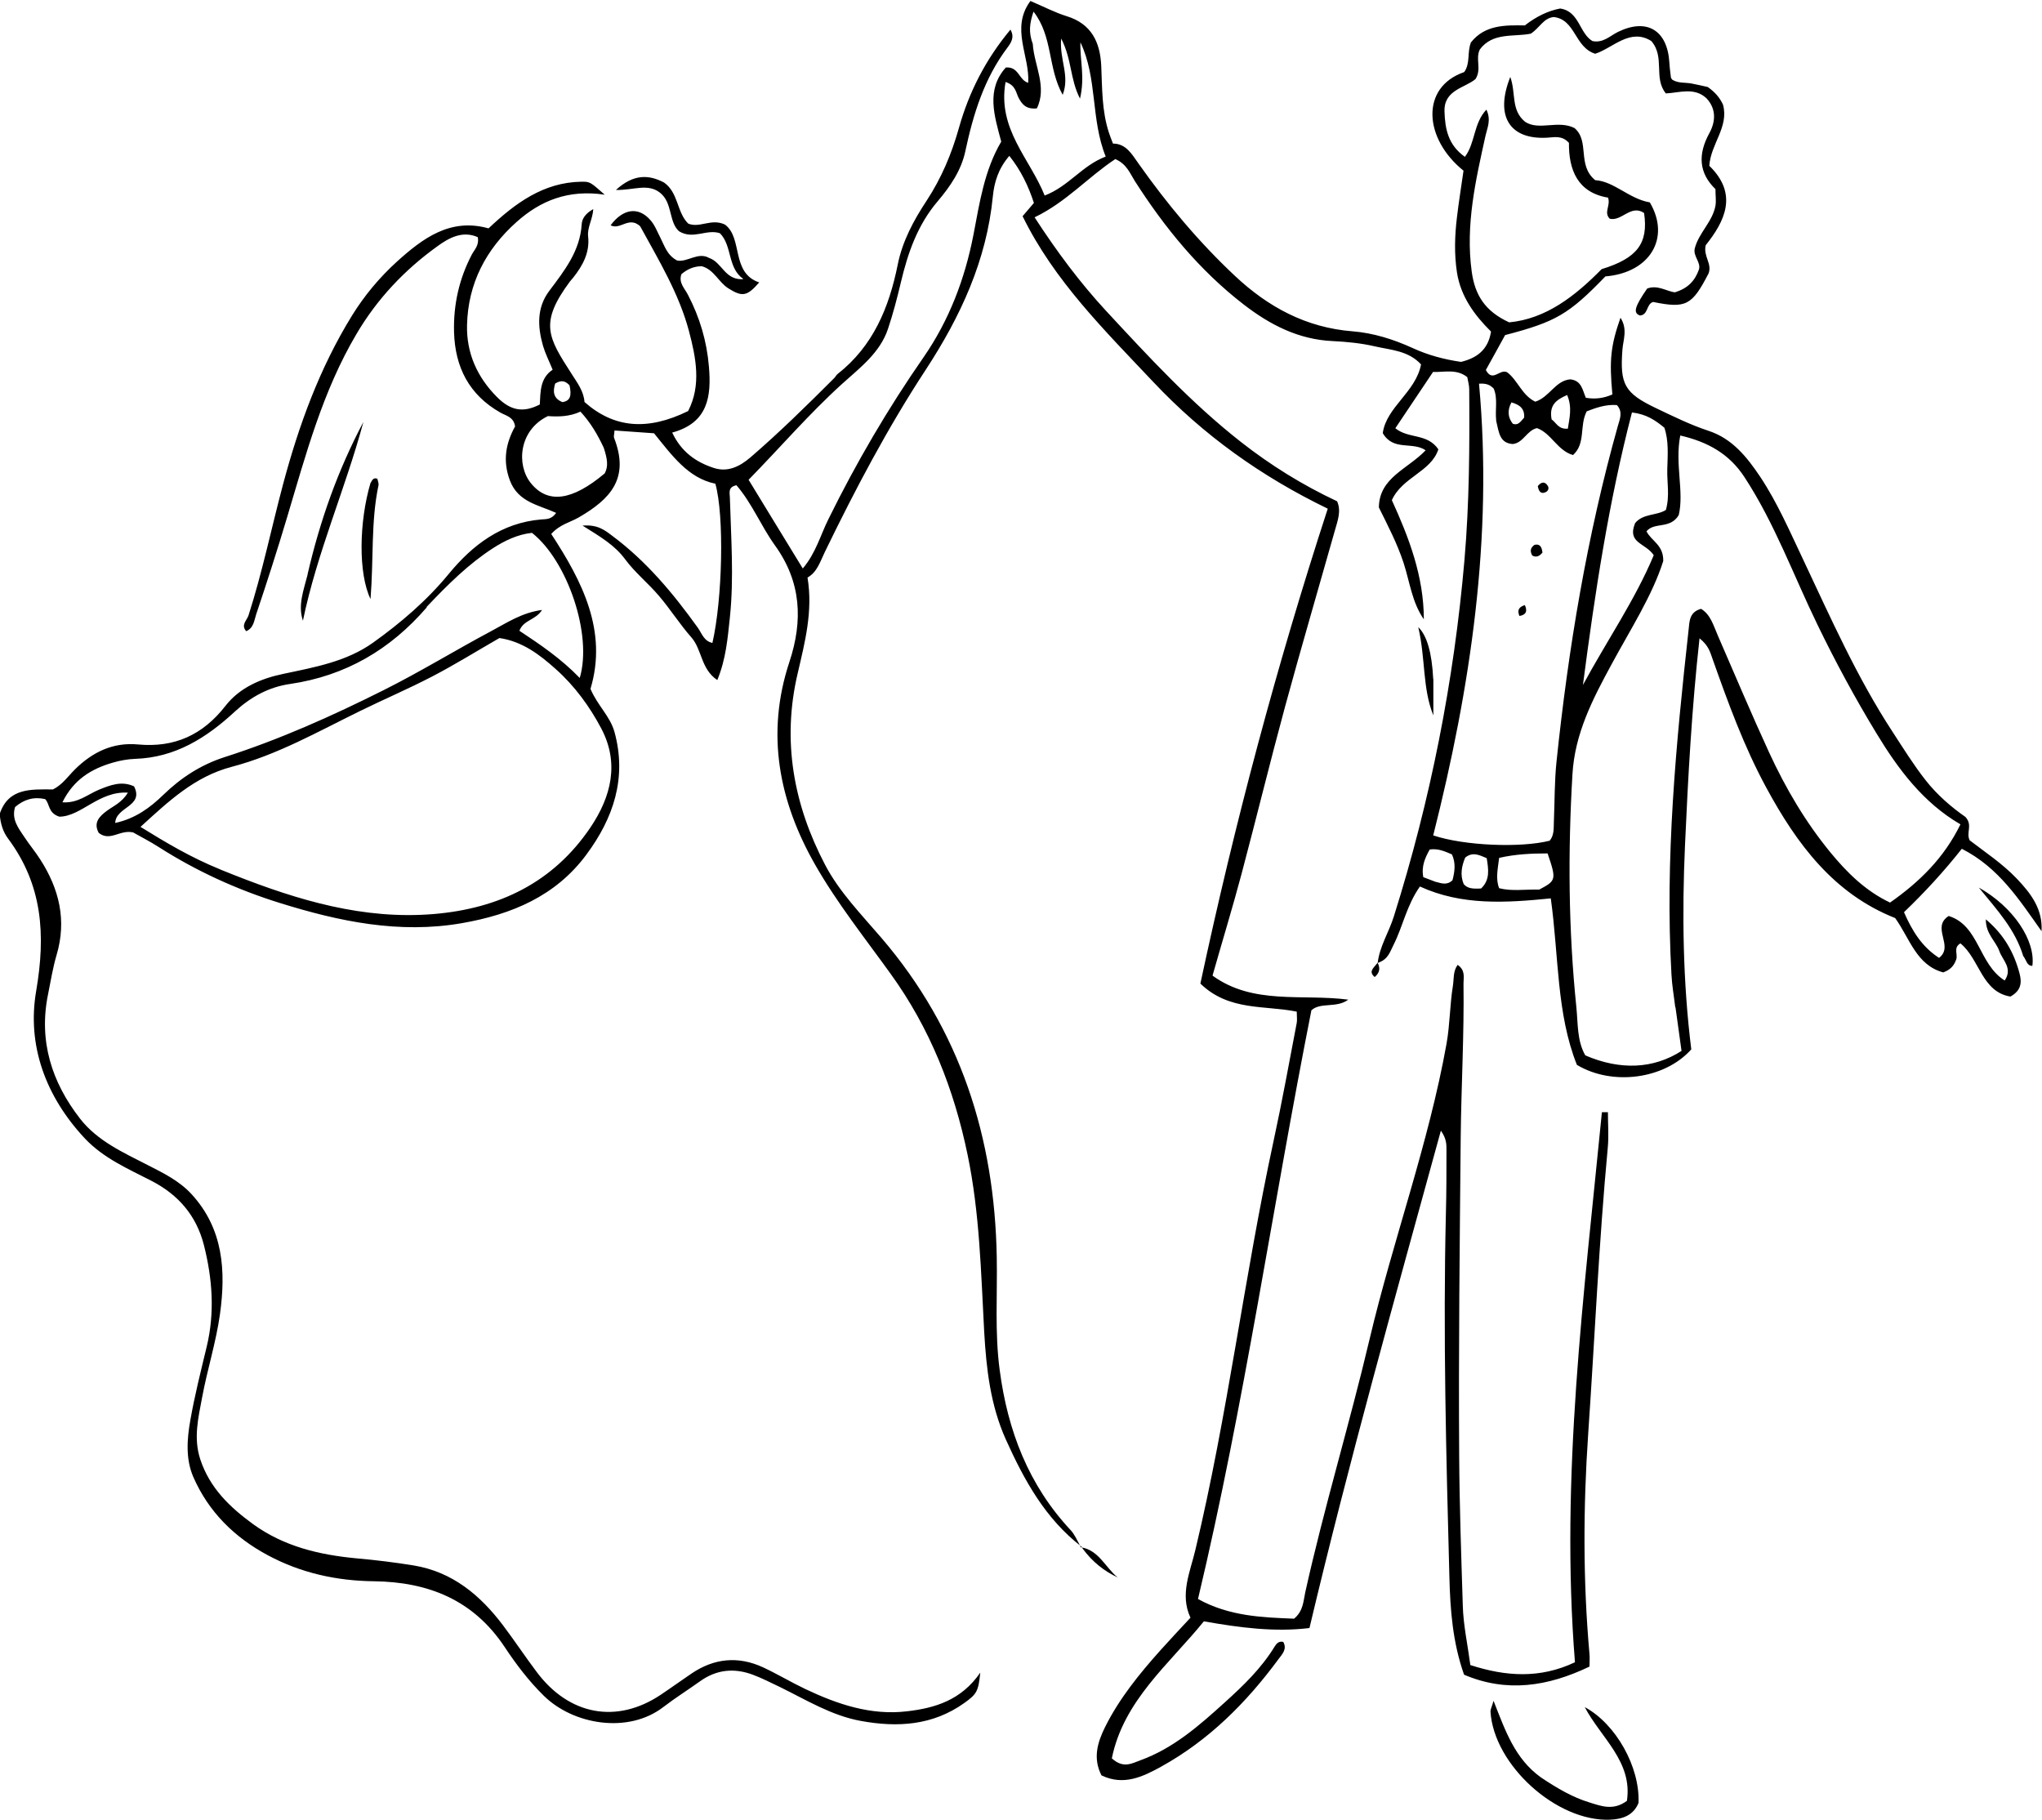 <?xml version="1.0" encoding="UTF-8"?>
<svg id="Layer_2" data-name="Layer 2" xmlns="http://www.w3.org/2000/svg" viewBox="0 0 146.21 130.29">
  <defs>
    <style>
      .cls-1 {
        fill: #000;
        stroke-width: 0px;
      }
    </style>
  </defs>
  <g id="From_selection_Image" data-name="From selection Image">
    <g>
      <path class="cls-1" d="M77.45,110.74c-2.6-2-4.12-4.77-5.43-7.68-1.1-2.44-1.4-5.06-1.55-7.71-.23-4.24-.32-8.5-1.19-12.68-.97-4.69-2.69-9.05-5.51-12.95-1.85-2.57-3.84-5.07-5.41-7.82-2.6-4.56-3.53-9.39-1.84-14.5.98-2.96.86-5.73-1.03-8.35-1-1.39-1.65-3.03-2.76-4.31-.62.13-.48.54-.47.88.08,2.86.3,5.73,0,8.59-.16,1.47-.27,2.95-.9,4.48-1.18-.79-1.09-2.18-1.85-3.05-.83-.94-1.51-2.02-2.32-2.97-.77-.91-1.73-1.68-2.43-2.63-.73-.99-1.73-1.59-3.05-2.41,1.1-.09,1.61.34,2.14.74,2.43,1.81,4.34,4.1,6.1,6.55.3.41.44.98,1.06,1.11.72-3.13.86-9.12.21-11.4-1.96-.4-3.12-2.05-4.39-3.61-.97-.07-1.9-.14-2.83-.2-.02.3-.07.43-.03.53,1.13,2.9-.26,4.38-2.54,5.7-.61.35-1.34.49-1.96,1.18,2.22,3.39,4.05,6.95,2.81,11.09.5,1.19,1.41,1.96,1.72,3.09.9,3.29-.08,6.17-2.01,8.77-2.2,2.98-5.36,4.29-8.9,4.91-4.5.79-8.82-.12-13.08-1.45-3.04-.95-5.92-2.26-8.62-3.98-.65-.42-1.35-.77-1.85-1.06-.95-.23-1.65.68-2.47.03-.4-.74.04-1.18.61-1.6.47-.34,1.04-.57,1.48-1.28-2.08-.13-3.35,1.71-4.91,1.72-.83-.27-.67-.92-1.02-1.26-.81-.18-1.51.02-2.15.57-.27.88.24,1.51.66,2.14.36.55.79,1.06,1.14,1.61,1.36,2.11,1.91,4.36,1.17,6.85-.27.92-.42,1.87-.61,2.81-.68,3.34.26,6.29,2.3,8.91,1.25,1.6,3.1,2.42,4.85,3.32,1.12.57,2.24,1.12,3.12,2.07,2.29,2.49,2.47,5.51,2.04,8.6-.28,2.01-.91,3.97-1.28,5.97-.27,1.45-.63,2.89-.13,4.42.68,2.06,2.12,3.43,3.78,4.64,2.21,1.6,4.74,2.2,7.41,2.45,1.37.12,2.74.29,4.1.51,2.77.46,4.76,2.13,6.39,4.29.83,1.1,1.59,2.25,2.42,3.35,2.32,3.09,5.72,3.71,8.85,1.63.75-.5,1.48-1.03,2.22-1.53,1.62-1.1,3.34-1.27,5.12-.45,1.03.48,2.01,1.07,3.04,1.56,2.3,1.09,4.69,1.9,7.28,1.59,1.99-.23,3.88-.79,5.24-2.77-.14,1.34-.24,1.53-1.15,2.18-2.26,1.61-4.78,1.76-7.4,1.28-2.1-.38-3.9-1.5-5.78-2.42-.65-.31-1.29-.64-1.96-.89-1.32-.49-2.58-.38-3.76.46-.88.63-1.79,1.2-2.65,1.86-2.5,1.92-6.42,1.28-8.55-.81-1.08-1.06-1.99-2.26-2.81-3.5-2.25-3.38-5.48-4.65-9.35-4.7-2.68-.03-5.23-.59-7.6-1.86-2.39-1.28-4.25-3.11-5.34-5.61-.56-1.3-.45-2.72-.21-4.07.31-1.76.75-3.51,1.17-5.25.59-2.45.41-4.87-.2-7.28-.54-2.11-1.82-3.59-3.72-4.58-1.7-.88-3.46-1.62-4.82-3.07-2.79-2.99-4.14-6.65-3.47-10.54.69-4.03.46-7.59-2.01-10.91-.36-.48-.55-1.06-.6-1.77.62-1.87,2.24-1.76,3.81-1.75.67-.33,1.08-.94,1.58-1.44,1.26-1.24,2.72-1.95,4.52-1.78,2.6.24,4.63-.68,6.25-2.76,1.02-1.31,2.53-1.96,4.17-2.3,2.22-.47,4.49-.87,6.39-2.22,2-1.43,3.86-3.02,5.43-4.93,1.72-2.09,3.79-3.66,6.62-3.9.35-.03.73.02,1.07-.47-1.25-.57-2.72-.76-3.31-2.32-.54-1.44-.28-2.69.37-3.87-.1-.69-.65-.76-1.05-.99-2.24-1.27-3.25-3.25-3.32-5.77-.05-1.95.36-3.8,1.27-5.54.19-.36.54-.66.43-1.25-1.1-.49-2.08.06-2.89.65-2.35,1.69-4.32,3.77-5.8,6.29-2.41,4.07-3.61,8.59-4.95,13.07-.7,2.35-1.45,4.68-2.23,7-.14.42-.17.97-.71,1.2-.4-.44.04-.77.16-1.12.99-3.08,1.64-6.25,2.47-9.37,1.13-4.24,2.62-8.34,4.94-12.1.89-1.44,1.97-2.73,3.21-3.86,1.86-1.68,3.83-3.16,6.57-2.39,1.92-1.81,3.93-3.29,6.63-3.34.65-.01.65.02,1.69.93-2.6-.39-4.6.42-6.31,1.95-2.2,1.96-3.48,4.41-3.55,7.38-.05,2.02.74,3.75,2.15,5.16.99.99,1.88,1.13,3.06.53.05-.89.01-1.89.92-2.49-.25-.61-.52-1.14-.69-1.71-.39-1.37-.46-2.74.46-3.95,1.08-1.44,2.19-2.84,2.31-4.75.02-.4.27-.78.83-1.09-.05.75-.44,1.31-.37,1.95.13,1.15-.38,2.09-1.07,2.96-.07.09-.16.18-.23.27-2.21,2.98-1.58,3.98.12,6.62.43.67.87,1.26.92,2.01,2.11,1.87,4.5,2.08,7.42.65.96-1.85.56-3.84.06-5.73-.71-2.67-2.15-5.05-3.47-7.46-.08-.14-.28-.21-.35-.26-.68-.26-1.18.46-1.79.15.89-1.2,2-1.36,2.86-.36.31.35.48.82.7,1.24.3.58.47,1.25,1.2,1.64.73.15,1.5-.64,2.3-.18.89.3,1.1,1.5,2.28,1.52.12,0,.08,0,.08,0l.08-.02c-1.14-.79-.78-2.37-1.67-3.27-.96-.33-1.92.49-2.94-.15-.74-.68-.44-2.03-1.35-2.75-.88-.7-1.91-.17-3.16-.2,1.26-1.15,2.35-1.11,3.45-.53,1.04.74.9,2.13,1.73,2.94.83.34,1.65-.4,2.63.07,1.3.97.41,3.45,2.45,4.14-.87,1-1.21,1.05-2.2.43-.71-.44-1.03-1.35-1.91-1.59-.56,0-1.04.21-1.46.57-.22.62.24,1.02.47,1.48.84,1.61,1.35,3.32,1.5,5.14.18,2.12-.05,4.02-2.63,4.72.66,1.4,1.72,2.12,2.97,2.53,1,.33,1.86-.09,2.64-.76,2.09-1.8,4.05-3.73,6-5.68.08-.08.14-.21.23-.28,2.55-2,3.69-4.76,4.31-7.84.33-1.66,1.14-3.17,2.06-4.56,1.07-1.63,1.8-3.37,2.32-5.22.72-2.56,1.9-4.89,3.69-7.04.31.54.05.93-.21,1.28-1.67,2.21-2.45,4.76-3.02,7.42-.29,1.38-1.09,2.54-1.98,3.59-1.45,1.7-2.14,3.71-2.64,5.82-.26,1.1-.55,2.21-.91,3.29-.57,1.74-2.03,2.82-3.29,3.96-2.36,2.14-4.42,4.54-6.7,6.87,1.28,2.09,2.54,4.17,3.88,6.35.94-1.11,1.27-2.4,1.84-3.54,1.99-4.04,4.25-7.9,6.82-11.6,1.82-2.63,2.95-5.6,3.56-8.75.44-2.29.78-4.62,1.99-6.67-.5-1.87-1.1-3.72.33-5.31.95-.06.9.88,1.6,1.1.13-1.92-1.29-3.9.16-5.86.96.41,1.76.83,2.6,1.09,1.78.55,2.39,1.87,2.47,3.55.07,1.61.04,3.23.55,4.79.07.23.17.45.29.78.93,0,1.35.75,1.83,1.43,2.04,2.89,4.3,5.6,6.89,8.03,2.38,2.24,5.11,3.72,8.43,3.98,1.51.12,2.95.58,4.31,1.2,1.11.51,2.24.81,3.46.99,1.11-.27,1.94-.84,2.15-2.17-1.19-1.18-2.17-2.51-2.44-4.24-.2-1.31-.16-2.63,0-3.94.13-1.13.32-2.25.47-3.34-2.84-2.28-3.11-5.97.05-7.06.45-.63.2-1.41.48-2.12,1-1.27,2.46-1.24,3.86-1.22q1.25-.97,2.53-1.21c1.38.2,1.36,1.76,2.31,2.33.78.16,1.26-.38,1.84-.66,2.06-1,3.53-.12,3.67,2.2.02.36.07.71.11,1.06,0,.05.06.1.09.16.43.28.93.19,1.39.28.41.08.82.17,1.16.25.51.36.86.76,1.09,1.26.44,1.6-.88,2.81-.98,4.38,2.09,2.03,1.11,3.97-.26,5.69-.18.81.47,1.3.21,2.01-1.19,2.3-1.61,2.53-3.97,2.05-.5.14-.34.92-.94.97-.51-.18-.4-.61.51-1.93.74-.29,1.4.2,1.98.27.93-.28,1.44-.82,1.73-1.64.15-.52-.44-.95-.3-1.51.29-1.12,1.27-1.9,1.48-3.05.06-.35,0-.71,0-1.19-1.19-1.15-1.27-2.48-.44-4,.44-.8.53-1.73-.21-2.51-.87-.8-1.92-.39-2.9-.34-.91-1.11-.04-2.58-1.04-3.75-1.52-.96-2.75.5-4.02.91-1.49-.47-1.4-2.45-2.97-2.63-.73.07-1.01.78-1.64,1.19-1.2.25-2.72-.12-3.65,1.13-.34.69.15,1.39-.31,2.12-.75.64-2.28.77-2.22,2.33.04,1.21.24,2.38,1.46,3.24.75-.99.61-2.4,1.54-3.38.35.74.07,1.28-.06,1.85-.71,3.21-1.45,6.41-.99,9.76.23,1.64.92,2.81,2.68,3.62,2.63-.25,4.71-1.87,6.62-3.81,2.55-.78,3.36-1.85,3.04-4.02-.95-.64-1.6.62-2.46.41-.45-.46.08-.93-.12-1.51-2.18-.36-2.82-1.99-2.8-3.92-.52-.57-1.05-.39-1.59-.37-2.63.14-3.74-1.52-2.61-4.35.42,1.16.03,2.37,1.06,3.21.99.66,2.36-.15,3.54.45,1.11.95.16,2.65,1.48,3.73,1.35.08,2.43,1.34,3.91,1.59,1.51,2.56,0,5.04-3.18,5.3-2.61,2.7-3.53,3.25-7.18,4.2-.46.83-.93,1.7-1.38,2.5.49.92.98-.1,1.52.16.75.55,1.06,1.65,2.02,2.11,1.01-.32,1.44-1.51,2.5-1.6.82.08.88.77,1.12,1.32.7.12,1.32.02,1.9-.24-.23-2.47-.12-3.49.58-5.49.53.82.19,1.59.14,2.27-.19,2.49.14,3.12,2.4,4.2,1.24.59,2.47,1.2,3.78,1.63,1.69.56,2.74,1.88,3.68,3.28,1.23,1.85,2.11,3.89,3.06,5.89,1.99,4.22,3.88,8.5,6.45,12.42.75,1.15,1.48,2.33,2.33,3.41.85,1.09,1.91,1.98,2.86,2.64.54.6.03,1.1.3,1.67,1.09.84,2.34,1.66,3.38,2.75,1.02,1.07,1.86,2.18,1.77,3.76-1.59-2.24-3.05-4.55-5.71-5.9-1.28,1.62-2.65,3.11-4.14,4.54.59,1.35,1.29,2.48,2.51,3.27,1.11-.85-.6-2.17.69-3,2.19.68,2.13,3.44,4.01,4.62.6-.88-.16-1.46-.38-2.1-.25-.72-.98-1.22-.97-2.28,1.32,1.11,2.03,2.41,2.42,3.9.16.62.12,1.2-.66,1.63-2.06-.34-2.2-2.69-3.58-3.81-.53.31-.17.78-.3,1.15-.15.43-.39.73-.93.93-1.92-.52-2.39-2.42-3.44-3.89-4.4-1.74-7.04-5.3-9.22-9.32-1.61-2.96-2.75-6.11-3.87-9.27-.16-.44-.26-.91-.92-1.44-.56,5.07-.82,9.94-1.04,14.81-.22,4.91-.15,9.82.45,14.62-1.9,2.13-5.64,2.64-8.19,1.11-1.47-3.69-1.29-7.77-1.87-11.92-3.2.32-6.36.53-9.37-.85-.96,1.36-1.22,2.86-1.89,4.18-.25.49-.38,1.01-1.05,1.26-.11.04-.09.06-.09.06.14-1.22.82-2.24,1.17-3.38,2.62-8.32,4.3-16.82,5.05-25.51.35-4.06.37-8.14.34-12.21,0-.29-.09-.58-.14-.87-.78-.61-1.62-.34-2.45-.37-.92,1.37-1.81,2.7-2.7,4.03.95.78,2.28.34,3.08,1.51-.53,1.62-2.58,1.98-3.33,3.64,1.21,2.65,2.29,5.44,2.29,8.53-.85-1.22-1.01-2.69-1.45-4.04-.45-1.37-1.11-2.64-1.77-3.97.03-2.14,2.05-2.73,3.35-4.09-.95-.65-2.31.08-3.07-1.23.25-1.86,2.37-2.94,2.74-4.92-.91-.99-2.17-1.03-3.3-1.29-.99-.23-2.01-.33-3.03-.38-2.45-.11-4.49-1.17-6.37-2.62-3.17-2.45-5.66-5.5-7.8-8.85-.35-.55-.57-1.2-1.39-1.56-1.92,1.26-3.51,3.08-5.78,4.17,1.61,2.48,3.26,4.69,5.12,6.7,3.05,3.29,6.09,6.59,9.65,9.38,2.13,1.67,4.4,3.08,6.89,4.25.31.69.04,1.38-.15,2.06-1.19,4.21-2.42,8.4-3.57,12.62-1.08,3.98-2.06,8-3.12,11.99-.63,2.37-1.35,4.72-2.08,7.29,2.92,2.12,6.42,1.29,9.72,1.72-.84.63-1.97.16-2.64.76-2.79,14.07-4.79,28.17-8.12,42.15,2.24,1.24,4.6,1.32,6.88,1.41.67-.56.66-1.26.8-1.89,1.35-6.08,3.17-12.04,4.6-18.1,1.68-7.11,4.23-13.99,5.52-21.2.24-1.37.23-2.75.45-4.11.08-.49,0-1.04.34-1.51.57.39.42.89.42,1.35.05,3.66-.16,7.31-.2,10.97-.07,7.6-.16,15.21-.11,22.81.02,3.6.15,7.18.26,10.77.04,1.37.34,2.73.54,4.23,2.53.82,4.98.99,7.49-.2-1.06-13.28.65-26.32,1.93-39.38.14,0,.29,0,.43,0,0,.85.07,1.7-.01,2.54-.64,6.81-.93,13.63-1.4,20.45-.36,5.27-.38,10.53.09,15.8.03.29,0,.59,0,.9-2.98,1.43-5.93,1.88-8.98.58-.82-2.33-.99-4.65-1.05-6.98-.23-8.68-.46-17.37-.25-26.06.04-1.5.04-2.99.04-4.49,0-.4.02-.83-.4-1.42-3.28,11.94-6.57,23.64-9.41,35.61-2.5.3-4.96-.02-7.56-.48-2.5,3.08-5.75,5.67-6.59,9.81.83.75,1.43.36,2.04.14,2.37-.86,4.22-2.49,6.04-4.14,1.33-1.2,2.63-2.45,3.58-4.01.12-.19.28-.4.61-.33.3.51-.07.88-.34,1.24-2.3,3.12-4.99,5.81-8.41,7.7-1.31.72-2.68,1.38-4.26.62-.63-1.22-.29-2.36.25-3.45,1.02-2.05,2.46-3.82,3.98-5.52.68-.76,1.38-1.5,2.14-2.32-.78-1.66-.02-3.28.35-4.85,2.32-9.68,3.5-19.57,5.6-29.28.61-2.81,1.12-5.64,1.66-8.46.04-.22,0-.46,0-.8-2.29-.47-4.85-.02-6.9-2.01,2.44-11.4,5.44-22.71,9.12-34-4.77-2.31-8.91-5.27-12.48-9.06-3.49-3.7-7.11-7.26-9.37-11.88.32-.38.55-.65.81-.95-.39-1.19-.91-2.3-1.76-3.37-.8.93-1.08,1.9-1.18,2.9-.45,4.59-2.31,8.6-4.81,12.42-2.72,4.15-5.04,8.55-7.21,13.02-.34.69-.55,1.46-1.25,1.85.4,2.41-.19,4.64-.7,6.84-1.15,4.86-.29,9.44,1.96,13.73,1.01,1.93,2.61,3.57,4.05,5.25,5.63,6.58,8.09,14.28,8.24,22.84.05,2.69-.15,5.39.21,8.08.57,4.33,2.06,8.23,5.08,11.46.28.3.45.7.7,1.16.03.11.05.08.05.08ZM119.95,72.11c-.09-.77-.23-1.54-.27-2.32-.47-8.29.32-16.52,1.23-24.74.06-.56.05-1.24.89-1.46.69.42.89,1.21,1.19,1.89,1.22,2.8,2.4,5.61,3.68,8.39,1.19,2.58,2.61,4.99,4.4,7.17,1.17,1.42,2.49,2.74,4.26,3.58,2.11-1.48,3.87-3.2,5.04-5.6-2.68-1.56-4.47-3.97-6.02-6.53-1.52-2.5-2.92-5.09-4.2-7.73-1.73-3.55-3.07-7.28-5.25-10.61-1.09-1.66-2.61-2.51-4.59-2.97-.4,2.04.29,4.03-.11,5.7-.62,1.03-1.74.47-2.31,1.16.36.71,1.23.97,1.2,2.13-.78,2.47-2.35,4.89-3.71,7.41-1.34,2.47-2.62,4.93-2.79,7.85-.33,5.57-.29,11.13.28,16.68.12,1.17.04,2.4.64,3.45,2.51,1.08,4.88.97,6.89-.32-.13-.91-.26-1.86-.43-3.11ZM15.77,62.25c.33.13.66.27,1,.4,4.59,1.81,9.27,3.21,14.29,2.79,4.64-.39,8.53-2.23,11.21-6.19,1.5-2.22,2.09-4.62.78-7.1-.83-1.57-1.91-3.05-3.26-4.25-1.15-1.03-2.39-1.98-4.03-2.22-1.62.93-3.19,1.91-4.83,2.76-1.69.88-3.45,1.63-5.16,2.47-3,1.47-5.93,3.14-9.18,3.99-2.66.7-4.52,2.47-6.53,4.3,1.85,1.14,3.58,2.18,5.72,3.05ZM107.13,30.1c-.09-.77.13-1.56-.18-2.28-.24-.24-.48-.39-1.05-.35,1.01,10.98-.6,21.74-3.28,32.34,2.25.75,6.29.9,8.34.38.33-.4.28-.89.3-1.37.06-1.44.04-2.88.19-4.31.85-8.11,2.18-16.14,4.39-24.01.14-.49.38-1.02-.07-1.5-.82-.06-1.53.21-2.16.45-.54,1.05-.05,2.29-.98,3.13-1.13-.33-1.55-1.56-2.58-1.93-.73.16-.98,1.07-1.74,1.14-.92-.07-.98-.78-1.19-1.7ZM30.56,43.48c-2.6,3.02-5.82,4.91-9.8,5.49-1.52.22-2.81.93-3.95,1.98-2.02,1.87-4.26,3.29-7.14,3.38-.53.02-1.08.12-1.59.27-1.53.44-2.81,1.21-3.61,2.84,1.1.08,1.8-.56,2.59-.89.85-.35,1.66-.66,2.54-.25.73,1.45-1.31,1.45-1.35,2.62,1.46-.32,2.5-1.1,3.44-2.01,1.27-1.23,2.68-2.15,4.38-2.7,3.94-1.26,7.71-2.95,11.4-4.8,2.62-1.31,5.12-2.85,7.71-4.23,1.11-.59,2.19-1.32,3.63-1.51-.46.74-1.32.7-1.62,1.49,1.48.98,2.98,1.99,4.32,3.38.93-3.12-.9-8.41-3.42-10.39-1.03.11-1.96.56-2.81,1.11-1.71,1.11-3.17,2.54-4.74,4.2ZM117.07,37.46c.57-.71,1.55-.53,2.21-.95.29-1.02.07-1.98.1-2.93.03-1.01.11-2.03-.21-2.96-.66-.54-1.29-.97-2.32-1.09-1.67,6.42-2.65,12.93-3.51,19.51,1.71-3.16,3.75-6.12,5.07-9.29-.59-.89-1.92-.85-1.34-2.28ZM73.95,3.18c.11,1.53,1.04,3.05.29,4.58-.79.08-1.06-.31-1.3-.74-.2-.38-.2-.91-.94-1.15-.6,3.37,1.74,5.48,2.8,8.13,1.74-.67,2.66-2.14,4.37-2.79-1.08-2.68-.58-5.6-1.81-8.18-.05,1.23.34,2.45-.03,4.03-.73-1.42-.57-2.8-1.35-4.3-.13,1.54.64,2.64.11,4.03-1.08-1.94-.69-4.16-2.09-5.96-.28.85-.37,1.47-.04,2.35ZM43.23,32.06c-.43-.92-.93-1.79-1.67-2.59-.79.37-1.62.37-2.33.32-2.09,1.01-2.27,3.5-1.22,4.8,1.21,1.5,2.95,1.27,5.29-.7.27-.51.19-1.03-.07-1.83ZM110.21,63.69c1.22-.64,1.24-.71.6-2.59-1.14,0-2.3.05-3.47.32-.1.82-.26,1.5,0,2.17.9.23,1.74.08,2.86.1ZM102.83,63.14c.39.11.79.25,1.17-.12.16-.61.25-1.23-.04-1.85-.5-.21-.97-.44-1.59-.35-.33.59-.61,1.2-.46,1.98.24.09.46.17.92.35ZM106.05,63.61c.65-.62.53-1.37.4-2.17-.53-.22-1-.48-1.54-.04-.25.6-.38,1.23-.11,1.89.26.31.61.36,1.25.32ZM111.1,30.03c.33.22.47.72,1.16.66.11-.75.33-1.51-.05-2.41-.77.34-1.31.71-1.11,1.76ZM40.78,27.59c-.26-.28-.55-.43-1.03-.13-.16.53-.17,1.05.52,1.33.57-.09.67-.46.51-1.2ZM109.13,29.9c.05-.64-.32-.93-.91-1.09-.31.58-.25,1.09.1,1.53.35.12.5-.07.81-.44Z"/>
      <path class="cls-1" d="M110.34,127.26c1.16.77,2.24,1.41,3.45,1.78.84.26,1.72.62,2.7-.11.42-2.81-1.86-4.51-3.02-6.71,2.23,1.2,3.96,4.29,3.85,6.86-.37.91-1.16,1.16-2.03,1.2-3.83.16-8.34-3.92-8.57-7.75,0-.15.09-.31.22-.76.85,2.15,1.52,4.14,3.4,5.49Z"/>
      <path class="cls-1" d="M22.02,41.13c.9-3.9,2.19-7.5,4-10.92-1.29,4.79-3.32,9.35-4.33,14.23-.37-1.11.04-2.14.34-3.32Z"/>
      <path class="cls-1" d="M26.54,34.57c.13-.26.24-.39.48-.29.03.14.11.32.08.47-.55,2.59-.34,5.25-.57,8.14-.88-1.83-.83-5.5,0-8.32Z"/>
      <path class="cls-1" d="M144.87,68.46c-.58-1.91-1.83-3.26-3.18-4.91,2.5,1.4,4.07,3.82,3.83,5.6-.39,0-.41-.37-.64-.69Z"/>
      <path class="cls-1" d="M102.63,48.61c0,.97,0,1.79,0,2.61-.79-1.96-.55-4.04-1.08-6.32q.93.89,1.07,3.71Z"/>
      <path class="cls-1" d="M77.42,110.78c1.27.22,1.73,1.45,2.61,2.16-.97-.46-1.8-1.1-2.52-2.08-.06-.11-.07-.09-.09-.08Z"/>
      <path class="cls-1" d="M98.63,68.91c.21.39.17.73-.2,1.04-.45-.38-.11-.62.15-.95.08-.07.06-.09.05-.1Z"/>
      <path class="cls-1" d="M110.45,39.55c-.25.32-.5.36-.74.22-.2-.36-.09-.58.16-.76.36-.09.52.11.57.53Z"/>
      <path class="cls-1" d="M108.79,44.1c-.2-.5.05-.66.39-.78q.31.67-.39.78Z"/>
      <path class="cls-1" d="M110.1,34.81c.28-.35.53-.33.72-.03.1.15.05.35-.12.44-.34.18-.52,0-.59-.41Z"/>
    </g>
  </g>
</svg>